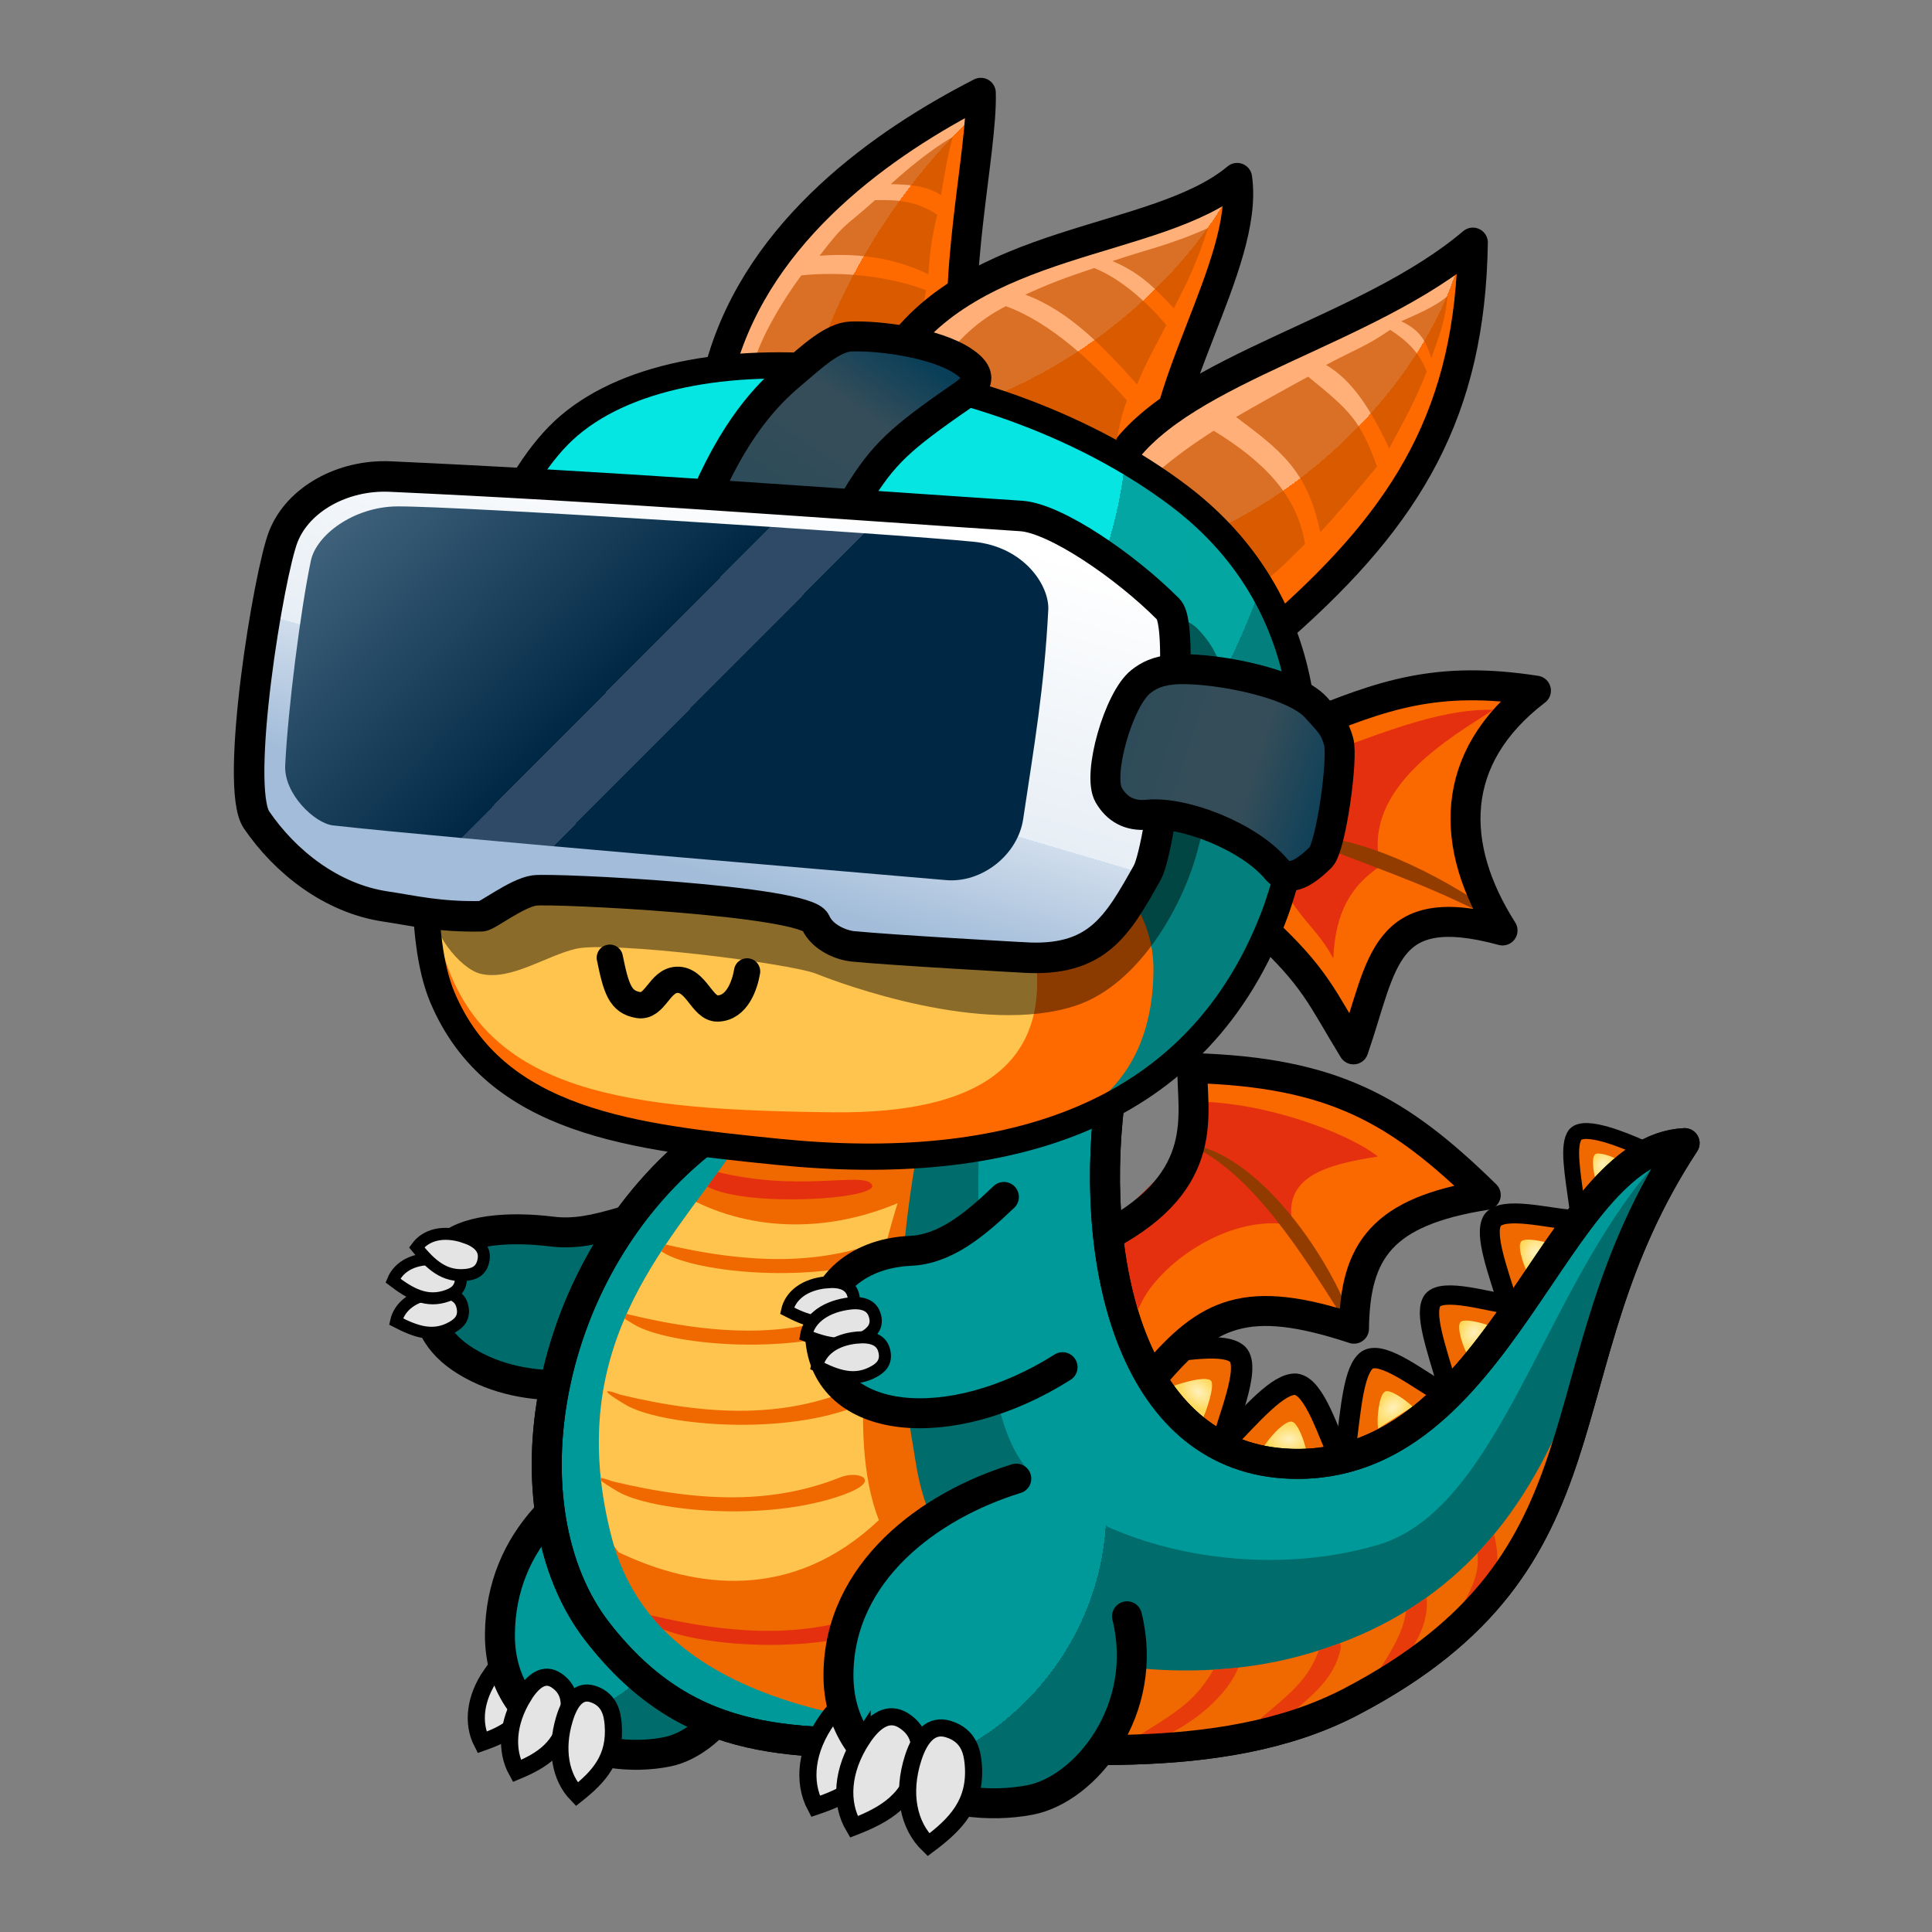 <?xml version="1.0" encoding="UTF-8" standalone="no"?>
<!-- Created with Inkscape (http://www.inkscape.org/) -->

<svg
   width="180"
   height="180"
   viewBox="0 0 47.625 47.625"
   version="1.1"
   id="svg1"
   xml:space="preserve"
   inkscape:version="1.3.2 (091e20ef0f, 2023-11-25, custom)"
   sodipodi:docname="wivrn.svg"
   inkscape:export-filename="wivrn2.svg"
   inkscape:export-xdpi="96"
   inkscape:export-ydpi="96"
   xmlns:inkscape="http://www.inkscape.org/namespaces/inkscape"
   xmlns:sodipodi="http://sodipodi.sourceforge.net/DTD/sodipodi-0.dtd"
   xmlns:xlink="http://www.w3.org/1999/xlink"
   xmlns="http://www.w3.org/2000/svg"
   xmlns:svg="http://www.w3.org/2000/svg"
   xmlns:rdf="http://www.w3.org/1999/02/22-rdf-syntax-ns#"
   xmlns:cc="http://creativecommons.org/ns#"
   xmlns:dc="http://purl.org/dc/elements/1.1/"><rect x="0" y="0" width="47.625" height="47.625" fill="#808080" stroke="none"/><title
     id="title1">WiVRn logo</title><sodipodi:namedview
     id="namedview1"
     pagecolor="#ffffff"
     bordercolor="#666666"
     borderopacity="1.0"
     inkscape:showpageshadow="2"
     inkscape:pageopacity="0.0"
     inkscape:pagecheckerboard="0"
     inkscape:deskcolor="#d1d1d1"
     inkscape:document-units="mm"
     inkscape:zoom="8"
     inkscape:cx="120.5"
     inkscape:cy="106.25"
     inkscape:window-width="3840"
     inkscape:window-height="2058"
     inkscape:window-x="0"
     inkscape:window-y="0"
     inkscape:window-maximized="1"
     inkscape:current-layer="layer2"
     showgrid="false" /><defs
     id="defs1"><linearGradient
       id="linearGradient68"
       inkscape:collect="always"><stop
         style="stop-color:#001e79;stop-opacity:1;"
         offset="0"
         id="stop68" /><stop
         style="stop-color:#000000;stop-opacity:1;"
         offset="1"
         id="stop69" /></linearGradient><linearGradient
       id="linearGradient78"
       inkscape:collect="always"><stop
         style="stop-color:#fff1bc;stop-opacity:1;"
         offset="0"
         id="stop78" /><stop
         style="stop-color:#ffd95c;stop-opacity:1;"
         offset="1"
         id="stop79" /></linearGradient><linearGradient
       id="linearGradient62"
       inkscape:collect="always"><stop
         style="stop-color:#009999;stop-opacity:1;"
         offset="0"
         id="stop62" /><stop
         style="stop-color:#009999;stop-opacity:1;"
         offset="0.581"
         id="stop64" /><stop
         style="stop-color:#006c6c;stop-opacity:1;"
         offset="0.581"
         id="stop65" /><stop
         style="stop-color:#006c6c;stop-opacity:1;"
         offset="1"
         id="stop63" /></linearGradient><linearGradient
       id="linearGradient11"
       inkscape:collect="always"><stop
         style="stop-color:#ff6a00;stop-opacity:1;"
         offset="0"
         id="stop11" /><stop
         style="stop-color:#ff6a00;stop-opacity:1;"
         offset="0.5"
         id="stop10" /><stop
         style="stop-color:#ffb078;stop-opacity:1;"
         offset="0.5"
         id="stop9" /><stop
         style="stop-color:#ffae76;stop-opacity:1;"
         offset="1"
         id="stop8" /></linearGradient><linearGradient
       id="linearGradient4"
       inkscape:collect="always"><stop
         style="stop-color:#ffae76;stop-opacity:1;"
         offset="0"
         id="stop4" /><stop
         style="stop-color:#ffb078;stop-opacity:1;"
         offset="0.5"
         id="stop7" /><stop
         style="stop-color:#ff6a00;stop-opacity:1;"
         offset="0.5"
         id="stop6" /><stop
         style="stop-color:#ff6a00;stop-opacity:1;"
         offset="1"
         id="stop5" /></linearGradient><linearGradient
       id="linearGradient36"
       inkscape:collect="always"><stop
         style="stop-color:#2d4b59;stop-opacity:1;"
         offset="0"
         id="stop36" /><stop
         style="stop-color:#354d59;stop-opacity:1;"
         offset="0.423"
         id="stop38" /><stop
         style="stop-color:#354d59;stop-opacity:1;"
         offset="0.609"
         id="stop39" /><stop
         style="stop-color:#093f59;stop-opacity:1;"
         offset="1"
         id="stop37" /></linearGradient><linearGradient
       id="linearGradient29"
       inkscape:collect="always"><stop
         style="stop-color:#4d6e87;stop-opacity:1;"
         offset="0"
         id="stop30" /><stop
         style="stop-color:#002845;stop-opacity:1;"
         offset="0.475"
         id="stop32" /><stop
         style="stop-color:#2e4a66;stop-opacity:1;"
         offset="0.475"
         id="stop33" /><stop
         style="stop-color:#2e4a66;stop-opacity:1;"
         offset="0.564"
         id="stop34" /><stop
         style="stop-color:#002845;stop-opacity:1;"
         offset="0.564"
         id="stop35" /><stop
         style="stop-color:#002845;stop-opacity:1;"
         offset="1"
         id="stop31" /></linearGradient><linearGradient
       id="linearGradient26"
       inkscape:collect="always"><stop
         style="stop-color:#ffffff;stop-opacity:1;"
         offset="0"
         id="stop26" /><stop
         style="stop-color:#e7eef5;stop-opacity:1;"
         offset="0.691"
         id="stop29" /><stop
         style="stop-color:#d0ddec;stop-opacity:1;"
         offset="0.691"
         id="stop28" /><stop
         style="stop-color:#a2bcd9;stop-opacity:1;"
         offset="1"
         id="stop27" /></linearGradient><linearGradient
       id="swatch12"><stop
         style="stop-color:#05e5e2;stop-opacity:1;"
         offset="0"
         id="stop12" /><stop
         style="stop-color:#06e5e1;stop-opacity:1;"
         offset="0.561"
         id="stop14" /><stop
         style="stop-color:#03a6a2;stop-opacity:1;"
         offset="0.561"
         id="stop15" /><stop
         style="stop-color:#04a6a2;stop-opacity:1;"
         offset="0.77"
         id="stop16" /><stop
         style="stop-color:#03807d;stop-opacity:1;"
         offset="0.77"
         id="stop17" /><stop
         style="stop-color:#03807d;stop-opacity:1;"
         offset="1"
         id="stop13" /></linearGradient><radialGradient
       inkscape:collect="always"
       xlink:href="#swatch12"
       id="radialGradient12"
       cx="70.867"
       cy="98.341"
       fx="70.867"
       fy="98.341"
       r="52.891"
       gradientTransform="matrix(0.952,1.237,-1.501,1.154,152.713,-105.487)"
       gradientUnits="userSpaceOnUse" /><linearGradient
       inkscape:collect="always"
       xlink:href="#linearGradient26"
       id="linearGradient27"
       x1="122.247"
       y1="103.857"
       x2="108.806"
       y2="149.384"
       gradientUnits="userSpaceOnUse" /><linearGradient
       inkscape:collect="always"
       xlink:href="#linearGradient29"
       id="linearGradient31"
       x1="42.68"
       y1="77.241"
       x2="108.996"
       y2="143.109"
       gradientUnits="userSpaceOnUse" /><linearGradient
       inkscape:collect="always"
       xlink:href="#linearGradient36"
       id="linearGradient37"
       x1="124.099"
       y1="122.214"
       x2="150.222"
       y2="130.557"
       gradientUnits="userSpaceOnUse" /><linearGradient
       inkscape:collect="always"
       xlink:href="#linearGradient36"
       id="linearGradient39"
       gradientUnits="userSpaceOnUse"
       x1="85.052"
       y1="96.314"
       x2="98.084"
       y2="77.24" /><radialGradient
       inkscape:collect="always"
       xlink:href="#linearGradient4"
       id="radialGradient5"
       cx="134.842"
       cy="75.859"
       fx="134.842"
       fy="75.859"
       r="22.112"
       gradientTransform="matrix(1.261,1.441,-2.428,2.125,148.945,-280.714)"
       gradientUnits="userSpaceOnUse" /><radialGradient
       inkscape:collect="always"
       xlink:href="#linearGradient4"
       id="radialGradient5-6"
       cx="134.842"
       cy="75.859"
       fx="134.842"
       fy="75.859"
       r="22.112"
       gradientTransform="matrix(1.261,1.441,-2.428,2.125,148.945,-280.714)"
       gradientUnits="userSpaceOnUse" /><radialGradient
       inkscape:collect="always"
       xlink:href="#linearGradient4"
       id="radialGradient7"
       gradientUnits="userSpaceOnUse"
       gradientTransform="matrix(1.158,1.534,-2.592,1.955,174.247,-278.572)"
       cx="120.208"
       cy="78.531"
       fx="120.208"
       fy="78.531"
       r="22.112" /><radialGradient
       inkscape:collect="always"
       xlink:href="#linearGradient4"
       id="radialGradient5-60"
       cx="134.842"
       cy="75.859"
       fx="134.842"
       fy="75.859"
       r="22.112"
       gradientTransform="matrix(1.261,1.441,-2.428,2.125,148.945,-280.714)"
       gradientUnits="userSpaceOnUse" /><radialGradient
       inkscape:collect="always"
       xlink:href="#linearGradient11"
       id="radialGradient8"
       gradientUnits="userSpaceOnUse"
       gradientTransform="matrix(1.698,1.192,-2.151,3.064,71.136,-323.338)"
       cx="128.359"
       cy="80.057"
       fx="128.359"
       fy="80.057"
       r="22.112" /><radialGradient
       inkscape:collect="always"
       xlink:href="#swatch12"
       id="radialGradient12-7"
       cx="70.867"
       cy="98.341"
       fx="70.867"
       fy="98.341"
       r="52.891"
       gradientTransform="matrix(0.952,1.237,-1.501,1.154,152.713,-105.487)"
       gradientUnits="userSpaceOnUse" /><clipPath
       clipPathUnits="userSpaceOnUse"
       id="clipPath61"><use
         x="0"
         y="0"
         xlink:href="#path52"
         id="use62"
         style="display:inline" /></clipPath><radialGradient
       inkscape:collect="always"
       xlink:href="#linearGradient62"
       id="radialGradient63"
       cx="98.43"
       cy="216.359"
       fx="98.43"
       fy="216.359"
       r="20.965"
       gradientTransform="matrix(1.845,1.47,-1.564,1.963,250.175,-353.774)"
       gradientUnits="userSpaceOnUse" /><radialGradient
       inkscape:collect="always"
       xlink:href="#linearGradient62"
       id="radialGradient72"
       gradientUnits="userSpaceOnUse"
       gradientTransform="matrix(1.628,1.288,-1.308,1.883,176.416,-321.91)"
       cx="98.43"
       cy="216.359"
       fx="98.43"
       fy="216.359"
       r="20.965" /><radialGradient
       inkscape:collect="always"
       xlink:href="#linearGradient78"
       id="radialGradient79"
       cx="144.186"
       cy="205.673"
       fx="144.186"
       fy="205.673"
       r="2.523"
       gradientTransform="matrix(1,0,0,0.695,0,62.686)"
       gradientUnits="userSpaceOnUse" /><radialGradient
       inkscape:collect="always"
       xlink:href="#linearGradient78"
       id="radialGradient79-3"
       cx="144.186"
       cy="205.673"
       fx="144.186"
       fy="205.673"
       r="2.523"
       gradientTransform="matrix(0.752,-0.577,0.383,0.547,-30.845,172.618)"
       gradientUnits="userSpaceOnUse" /><radialGradient
       inkscape:collect="always"
       xlink:href="#linearGradient78"
       id="radialGradient79-6"
       cx="144.186"
       cy="205.673"
       fx="144.186"
       fy="205.673"
       r="2.523"
       gradientTransform="matrix(0.461,-0.731,0.554,0.349,-14.644,226.77)"
       gradientUnits="userSpaceOnUse" /><radialGradient
       inkscape:collect="always"
       xlink:href="#linearGradient78"
       id="radialGradient79-9"
       cx="144.186"
       cy="205.673"
       fx="144.186"
       fy="205.673"
       r="2.523"
       gradientTransform="matrix(0.431,-0.813,0.564,0.334,-5.24,232.245)"
       gradientUnits="userSpaceOnUse" /><radialGradient
       inkscape:collect="always"
       xlink:href="#linearGradient78"
       id="radialGradient79-4"
       cx="144.186"
       cy="205.673"
       fx="144.186"
       fy="205.673"
       r="2.523"
       gradientTransform="matrix(0.44,-0.608,0.393,0.328,36.563,193.69)"
       gradientUnits="userSpaceOnUse" /><radialGradient
       inkscape:collect="always"
       xlink:href="#linearGradient78"
       id="radialGradient79-7"
       cx="144.186"
       cy="205.673"
       fx="144.186"
       fy="205.673"
       r="2.523"
       gradientTransform="matrix(0.779,0.627,-0.435,0.541,110.794,-1.575)"
       gradientUnits="userSpaceOnUse" /><clipPath
       clipPathUnits="userSpaceOnUse"
       id="clipPath1479"><use
         x="0"
         y="0"
         xlink:href="#path52"
         id="use1480"
         style="display:inline;opacity:1" /></clipPath><clipPath
       clipPathUnits="userSpaceOnUse"
       id="clipPath1481"><use
         x="0"
         y="0"
         xlink:href="#path52"
         id="use1482"
         style="display:inline;opacity:1" /></clipPath><filter
       style="color-interpolation-filters:sRGB"
       id="filter60"
       inkscape:label="nightly"
       x="-0.011"
       y="-0.009"
       width="1.021"
       height="1.015"><feColorMatrix
         id="feColorMatrix60"
         values="0.8 0 0 0 0 0 0.8 0 0 0 0 0 1 0 0 0 0 0 1 0 " /></filter><linearGradient
       inkscape:collect="always"
       xlink:href="#linearGradient68"
       id="linearGradient69"
       x1="23.812"
       y1="0"
       x2="23.812"
       y2="47.625"
       gradientUnits="userSpaceOnUse" /></defs><g
     id="night-sky"
     inkscape:label="Night Sky"
     style="display:none"><rect
       style="fill:url(#linearGradient69);stroke:#000000;stroke-width:0.263;stroke-linejoin:round;stroke-dasharray:none;stroke-opacity:1"
       id="rect68"
       width="47.362"
       height="47.362"
       x="0.132"
       y="0.132"
       rx="4"
       ry="4" /><path
       sodipodi:type="star"
       style="fill:#ffff25;stroke:#000000;stroke-width:0.39;stroke-linejoin:round;stroke-dasharray:none"
       id="path61"
       inkscape:flatsided="false"
       sodipodi:sides="5"
       sodipodi:cx="2.0582724"
       sodipodi:cy="2.8668792"
       sodipodi:r1="3.4354589"
       sodipodi:r2="1.7177294"
       sodipodi:arg1="0.53921349"
       sodipodi:arg2="1.167532"
       inkscape:rounded="0"
       inkscape:randomized="0"
       d="M 5.006,4.631 2.732,4.447 1.292,6.216 0.764,3.996 -1.364,3.173 0.584,1.985 0.71,-0.293 2.442,1.192 4.647,0.608 3.769,2.714 Z"
       inkscape:transform-center-x="0.23690925"
       inkscape:transform-center-y="0.094470101"
       transform="translate(2.414,1.568)" /><path
       sodipodi:type="star"
       style="fill:#ffff25;stroke:#000000;stroke-width:0.39;stroke-linejoin:round;stroke-dasharray:none"
       id="path63"
       inkscape:flatsided="false"
       sodipodi:sides="5"
       sodipodi:cx="30.279676"
       sodipodi:cy="1.1328766"
       sodipodi:r1="1.742862"
       sodipodi:r2="0.87143093"
       sodipodi:arg1="2.2022739"
       sodipodi:arg2="2.8305925"
       inkscape:rounded="0"
       inkscape:randomized="0"
       d="M 29.251,2.54 29.45,1.4 28.624,0.589 29.77,0.426 30.285,-0.61 30.794,0.429 31.939,0.6 31.108,1.405 31.3,2.546 30.277,2.004 Z"
       inkscape:transform-center-x="-0.0017010138"
       inkscape:transform-center-y="-0.16480957"
       transform="translate(5.002,1.529)" /><path
       sodipodi:type="star"
       style="fill:#ffff25;stroke:#000000;stroke-width:0.39;stroke-linejoin:round;stroke-dasharray:none"
       id="path64"
       inkscape:flatsided="false"
       sodipodi:sides="5"
       sodipodi:cx="9.2666178"
       sodipodi:cy="8.301302"
       sodipodi:r1="2.1534588"
       sodipodi:r2="1.0767293"
       sodipodi:arg1="1.6961484"
       sodipodi:arg2="2.324467"
       inkscape:rounded="0"
       inkscape:randomized="0"
       d="M 8.997,10.438 8.53,9.086 7.151,8.705 8.292,7.843 8.229,6.415 9.401,7.233 10.74,6.731 10.324,8.099 11.215,9.218 9.786,9.245 Z"
       inkscape:transform-center-x="0.083198064"
       inkscape:transform-center-y="0.12489747"
       transform="translate(4.12,-2.386)"
       inkscape:label="path64" /><path
       id="path60"
       style="fill:#ffff25;stroke:#000000;stroke-width:0.512;stroke-linejoin:round;stroke-dasharray:none"
       d="m 42.096,1.132 a 7.352,7.352 0 0 1 1.655,4.646 7.352,7.352 0 0 1 -6.117,7.237 6.397,6.397 0 0 0 2.925,0.723 6.397,6.397 0 0 0 6.398,-6.397 6.397,6.397 0 0 0 -4.86,-6.209 z"
       inkscape:label="Moon" /></g><g
     inkscape:groupmode="layer"
     id="wivrn"
     inkscape:label="WiVRn"
     inkscape:export-filename="../../../projects/WiVRn/resources/wivrn2.svg"
     inkscape:export-xdpi="96"
     inkscape:export-ydpi="96"
     transform="matrix(0.211,0,0,0.211,5.488,1.765)"><g
       inkscape:groupmode="layer"
       id="layer12"
       inkscape:label="Spikes"
       transform="translate(-19.631,-45.842)"
       inkscape:export-filename="wivrn2.svg"
       inkscape:export-xdpi="96"
       inkscape:export-ydpi="96"><path
         style="display:inline;fill:#f06800;fill-opacity:1;stroke:#000000;stroke-width:2.5;stroke-linecap:butt;stroke-linejoin:round;stroke-dasharray:none;stroke-opacity:1"
         d="m 136.344,206.343 c 3.655,-3.814 6.609,-7.247 8.661,-7.151 2.276,0.258 3.893,6.118 5.165,8.502"
         id="path77"
         sodipodi:nodetypes="ccc"
         inkscape:export-filename="../../../projects/WiVRn/resources/wivrn2.svg"
         inkscape:export-xdpi="96"
         inkscape:export-ydpi="96" /><path
         style="fill:url(#radialGradient79);fill-opacity:1;stroke:none;stroke-width:0.265;stroke-linecap:butt;stroke-linejoin:miter;stroke-dasharray:none;stroke-opacity:1"
         d="m 141.213,206.618 c 0.477,-0.953 2.41,-3.161 3.31,-3.058 0.722,0.083 1.538,2.429 1.736,3.502"
         id="path78"
         sodipodi:nodetypes="csc" /><path
         style="display:inline;fill:#f06800;fill-opacity:1;stroke:#000000;stroke-width:2.384;stroke-linecap:butt;stroke-linejoin:round;stroke-dasharray:none;stroke-opacity:1"
         d="m 150.807,206.971 c 0.645,-5.111 0.972,-9.518 2.567,-10.626 1.853,-1.11 6.298,2.567 8.567,3.709"
         id="path77-8"
         sodipodi:nodetypes="ccc" /><path
         style="fill:url(#radialGradient79-3);fill-opacity:1;stroke:none;stroke-width:0.253;stroke-linecap:butt;stroke-linejoin:miter;stroke-dasharray:none;stroke-opacity:1"
         d="m 154.618,204.377 c -0.167,-1.025 0.069,-3.878 0.802,-4.317 0.588,-0.352 2.495,1.024 3.235,1.754"
         id="path78-5"
         sodipodi:nodetypes="csc" /><path
         style="display:inline;fill:#f06800;fill-opacity:1;stroke:#000000;stroke-width:2.256;stroke-linecap:butt;stroke-linejoin:round;stroke-dasharray:none;stroke-opacity:1"
         d="m 162.688,199.318 c -1.355,-4.588 -2.73,-8.473 -1.708,-9.924 1.255,-1.534 6.67,0.229 9.156,0.498"
         id="path77-6"
         sodipodi:nodetypes="ccc" /><path
         style="fill:url(#radialGradient79-6);fill-opacity:1;stroke:none;stroke-width:0.239;stroke-linecap:butt;stroke-linejoin:miter;stroke-dasharray:none;stroke-opacity:1"
         d="m 165.152,195.897 c -0.54,-0.828 -1.409,-3.35 -0.912,-3.956 0.399,-0.487 2.645,0.097 3.591,0.491"
         id="path78-1"
         sodipodi:nodetypes="csc" /><path
         style="display:inline;fill:#f06800;fill-opacity:1;stroke:#000000;stroke-width:2.328;stroke-linecap:butt;stroke-linejoin:round;stroke-dasharray:none;stroke-opacity:1"
         d="m 170.044,190.544 c -1.52,-4.808 -3.034,-8.863 -2.072,-10.485 1.19,-1.726 6.641,-0.22 9.122,-0.106"
         id="path77-1"
         sodipodi:nodetypes="ccc" /><path
         style="fill:url(#radialGradient79-9);fill-opacity:1;stroke:none;stroke-width:0.247;stroke-linecap:butt;stroke-linejoin:miter;stroke-dasharray:none;stroke-opacity:1"
         d="m 172.365,186.717 c -0.568,-0.847 -1.527,-3.481 -1.056,-4.164 0.378,-0.548 2.633,-0.081 3.589,0.274"
         id="path78-0"
         sodipodi:nodetypes="csc" /><path
         style="display:inline;fill:#f06800;fill-opacity:1;stroke:#000000;stroke-width:1.857;stroke-linecap:butt;stroke-linejoin:round;stroke-dasharray:none;stroke-opacity:1"
         d="m 177.907,178.655 c -0.552,-4.021 -1.197,-7.437 -0.239,-8.638 1.148,-1.261 5.853,0.721 7.882,1.63"
         id="path77-7"
         sodipodi:nodetypes="ccc" /><path
         style="fill:url(#radialGradient79-4);fill-opacity:1;stroke:none;stroke-width:0.197;stroke-linecap:butt;stroke-linejoin:miter;stroke-dasharray:none;stroke-opacity:1"
         d="m 180.206,175.826 c -0.33,-0.74 -0.73,-2.957 -0.276,-3.455 0.365,-0.4 2.052,0.212 2.747,0.598"
         id="path78-6"
         sodipodi:nodetypes="csc" /><path
         style="display:inline;fill:#f06800;fill-opacity:1;stroke:#000000;stroke-width:2.5;stroke-linecap:butt;stroke-linejoin:round;stroke-dasharray:none;stroke-opacity:1"
         d="m 126.972,195.82 c 5.238,-0.68 9.692,-1.504 11.23,-0.143 1.611,1.628 -1.318,8.081 -1.822,10.735"
         id="path77-2"
         sodipodi:nodetypes="ccc" /><path
         style="fill:url(#radialGradient79-7);fill-opacity:1;stroke:none;stroke-width:0.265;stroke-linecap:butt;stroke-linejoin:miter;stroke-dasharray:none;stroke-opacity:1"
         d="m 130.077,199.644 c 0.969,-0.444 4.376,-1.508 5.012,-0.864 0.511,0.517 -0.563,3.731 -1.081,4.691"
         id="path78-17"
         sodipodi:nodetypes="csc" /></g><g
       inkscape:groupmode="layer"
       id="layer11"
       inkscape:label="Wing"
       style="display:inline"
       transform="translate(-19.631,-45.842)"><path
         style="font-variation-settings:normal;display:inline;opacity:1;vector-effect:none;fill-opacity:0.979;-inkscape-stroke:none;stop-color:#000000;stop-opacity:1"
         d="m 123.04,181.807 c 12.248,-6.517 9.776,-14.383 9.888,-19.552 16.481,0.49 24.062,4.845 34.271,14.832 -12.135,1.91 -15.282,6.517 -15.394,15.619 -12.585,-4.158 -17.08,-1.91 -23.372,5.506"
         id="path76"
         sodipodi:nodetypes="ccccc"
         inkscape:label="Aile (base)" /><use
         x="0"
         y="0"
         xlink:href="#path76"
         id="use76"
         inkscape:label="Aile (fond)"
         style="fill:#ff6a00;fill-opacity:0.979;stroke:none" /><path
         style="font-variation-settings:normal;display:inline;vector-effect:none;fill:#e4300f;fill-opacity:1;stroke:none;stroke-width:0.265px;stroke-linecap:butt;stroke-linejoin:miter;stroke-miterlimit:4;stroke-dasharray:none;stroke-dashoffset:0;stroke-opacity:1;-inkscape-stroke:none;stop-color:#000000"
         d="m 154.603,172.591 c -6.18,0.955 -11.221,2.402 -9.944,8.034 -7.565,-1.564 -16.293,4.964 -18.035,9.832 -1.477,-3.863 -0.979,-6.407 -4.045,-8.708 4.181,-5.632 11.446,-9.464 10.956,-15.563 7.794,0.062 17.461,3.571 21.068,6.405 z"
         id="path50-3"
         sodipodi:nodetypes="cccccc"
         inkscape:label="Aile déco 2" /><path
         style="display:inline;fill:#913c00;fill-opacity:0.979;stroke:none;stroke-width:0.265px;stroke-linecap:butt;stroke-linejoin:miter;stroke-opacity:1"
         d="m 150.553,191.489 c -4.81,-7.537 -10.758,-17.244 -18.241,-20.397 8.131,0.984 16.303,12.772 19.031,20.152 -0.664,0.758 -0.643,-0.274 -0.79,0.246 z"
         id="path48-7"
         sodipodi:nodetypes="cccc"
         inkscape:label="Aile déco 1" /><use
         x="0"
         y="0"
         xlink:href="#path76"
         id="use77"
         inkscape:label="Aile (contour)"
         style="font-variation-settings:normal;opacity:1;fill:none;fill-opacity:0.979;stroke:#000000;stroke-width:3.5;stroke-linecap:butt;stroke-linejoin:round;stroke-miterlimit:4;stroke-dasharray:none;stroke-dashoffset:0;stroke-opacity:1;stop-color:#000000;stop-opacity:1" /></g><g
       inkscape:groupmode="layer"
       id="layer6"
       inkscape:label="Body"
       inkscape:highlight-color="#009999"
       style="display:inline;opacity:1"
       transform="translate(-19.631,-45.842)"><g
         inkscape:groupmode="layer"
         id="layer10"
         inkscape:label="Bras droit"
         style="display:inline;opacity:1"><path
           style="font-variation-settings:normal;display:inline;opacity:1;vector-effect:none;fill:#006b6b;fill-opacity:1;stroke:#000000;stroke-width:3.5;stroke-linecap:round;stroke-linejoin:round;stroke-miterlimit:4;stroke-dasharray:none;stroke-dashoffset:0;stroke-opacity:1;-inkscape-stroke:none;stop-color:#000000;stop-opacity:1"
           d="m 76.071,177.874 c -8.315,1.236 -12.607,4.146 -17.978,3.483 -5.057,-0.624 -10.364,-0.227 -12.473,2.135 -1.602,1.794 -4.719,8.652 2.472,13.034 7.191,4.382 16.518,2.809 22.698,0.674"
           id="path75"
           sodipodi:nodetypes="csssc" /><path
           style="display:inline;opacity:1;fill:#e4e4e4;fill-opacity:1;stroke:#000000;stroke-width:1.401;stroke-linecap:butt;stroke-linejoin:miter;stroke-dasharray:none;stroke-opacity:1"
           d="m 44.528,188.545 c -2.569,0.235 -4.242,1.526 -4.638,3.319 2.241,1.167 4.34,1.943 6.586,0.647 0.626,-0.361 1.559,-1.014 1.129,-2.531 -0.337,-1.189 -1.495,-1.579 -3.077,-1.434 z"
           id="path66-4-8-2"
           sodipodi:nodetypes="scsss" /><path
           style="display:inline;fill:#e4e4e4;fill-opacity:1;stroke:#000000;stroke-width:1.401;stroke-linecap:butt;stroke-linejoin:miter;stroke-dasharray:none;stroke-opacity:1"
           d="m 44.662,184.601 c -2.571,-0.206 -4.44,0.781 -5.136,2.48 2.009,1.531 3.946,2.654 6.38,1.759 0.678,-0.249 1.709,-0.734 1.544,-2.302 -0.13,-1.229 -1.204,-1.811 -2.788,-1.938 z"
           id="path66-4-8-2-0"
           sodipodi:nodetypes="scsss" /><path
           style="display:inline;fill:#e4e4e4;fill-opacity:1;stroke:#000000;stroke-width:1.401;stroke-linecap:butt;stroke-linejoin:miter;stroke-dasharray:none;stroke-opacity:1"
           d="m 47.88,182.002 c -2.45,-0.806 -4.499,-0.287 -5.576,1.2 1.592,1.962 3.209,3.509 5.785,3.214 0.718,-0.082 1.834,-0.31 2.043,-1.873 0.164,-1.225 -0.744,-2.044 -2.252,-2.54 z"
           id="path66-4-8-2-9"
           sodipodi:nodetypes="scsss" /></g><g
         inkscape:groupmode="layer"
         id="g72"
         inkscape:label="Patte droite"
         style="display:inline"><path
           style="display:inline;fill:#e4e4e4;fill-opacity:1;stroke:#000000;stroke-width:2;stroke-linecap:butt;stroke-linejoin:miter;stroke-dasharray:none;stroke-opacity:1"
           d="m 51.007,233.114 c -1.91,2.739 -2.22,5.694 -1.073,7.922 2.791,-0.978 5.146,-2.22 5.921,-5.737 0.216,-0.979 0.444,-2.559 -1.153,-3.701 -1.252,-0.895 -2.519,-0.171 -3.695,1.516 z"
           id="path68"
           sodipodi:nodetypes="scsss" /><path
           style="display:inline;fill:url(#radialGradient72);stroke:none;stroke-width:0.271;stroke-linecap:round;stroke-linejoin:miter;stroke-dasharray:none;stroke-opacity:1"
           d="m 80.891,213.541 c 1.598,9.802 0.279,22.144 -4.966,25.809 -9.71,6.783 -24.095,0.315 -24.095,-12.065 1e-6,-11.121 13.693,-22.941 22.865,-20.93 2.393,0.525 5.564,3.311 6.196,7.187 z"
           id="path69"
           inkscape:transform-center-x="9.9328867"
           inkscape:transform-center-y="15.210476"
           sodipodi:nodetypes="sssss"
           inkscape:label="Fond" /><path
           style="display:inline;fill:none;stroke:#000000;stroke-width:3.5;stroke-linecap:round;stroke-linejoin:miter;stroke-dasharray:none;stroke-opacity:1"
           d="m 81.531,222.091 c 2.36,10.177 -4.219,18.88 -9.933,20.038 -8.401,1.703 -19.669,-2.623 -19.571,-13.744 0.098,-11.121 8.261,-18.15 17.21,-21.088"
           id="path70"
           inkscape:transform-center-x="9.9328866"
           inkscape:transform-center-y="15.210474"
           sodipodi:nodetypes="cssc"
           inkscape:label="Contour" /><path
           style="display:inline;fill:#e4e4e4;fill-opacity:1;stroke:#000000;stroke-width:2;stroke-linecap:butt;stroke-linejoin:miter;stroke-dasharray:none;stroke-opacity:1"
           d="m 54.771,235.642 c -1.899,3.099 -2.09,6.353 -0.769,8.735 2.917,-1.216 5.358,-2.698 6.016,-6.591 0.183,-1.084 0.352,-2.826 -1.397,-3.995 -1.37,-0.916 -2.682,-0.057 -3.851,1.851 z"
           id="path71"
           sodipodi:nodetypes="scsss" /><path
           style="display:inline;fill:#e4e4e4;fill-opacity:1;stroke:#000000;stroke-width:2;stroke-linecap:butt;stroke-linejoin:miter;stroke-dasharray:none;stroke-opacity:1"
           d="m 59.56,238.309 c -1.083,3.588 -0.449,6.836 1.45,8.793 2.558,-2.033 4.582,-4.19 4.245,-8.2 -0.094,-1.117 -0.368,-2.875 -2.38,-3.519 -1.577,-0.505 -2.648,0.716 -3.315,2.925 z"
           id="path72"
           sodipodi:nodetypes="scsss" /></g><path
         style="display:inline;fill-opacity:1"
         d="m 76.117,170.509 c -19.18,14.802 -23.798,43.324 -12.674,57.626 11.124,14.302 23.707,12.759 37.849,13.077 14.143,0.318 34.816,3.094 50.147,-4.915 31.941,-16.685 21.581,-38.734 38.994,-65.273 -15.336,0.751 -21.355,38.258 -45.986,37.464 -18.085,-0.583 -23.607,-22.371 -21.201,-42.268"
         id="path51"
         sodipodi:nodetypes="cssscsc"
         inkscape:label="Corps (base)" /><use
         x="0"
         y="0"
         xlink:href="#path51"
         id="use59"
         style="font-variation-settings:normal;display:inline;opacity:1;vector-effect:none;fill:#009999;fill-opacity:1;stroke:#000000;stroke-width:3.5;stroke-linecap:butt;stroke-linejoin:round;stroke-miterlimit:4;stroke-dasharray:none;stroke-dashoffset:0;stroke-opacity:1;-inkscape-stroke:none;stop-color:#000000;stop-opacity:1"
         inkscape:label="Corps (fond)" /><path
         style="display:inline;opacity:1;fill:#006c6c;fill-opacity:1;stroke:none;stroke-width:0.265px;stroke-linecap:butt;stroke-linejoin:miter;stroke-opacity:1"
         d="m 186.863,173.604 c -13.034,14.832 -18.086,40.2 -32.27,44.359 -17.065,5.004 -36.998,-1.335 -42.279,-10.773 -5.281,-9.439 -4.331,-35.608 -4.331,-35.608 l -9.888,1.348 c 0,0 -4.719,31.125 -1.461,39.665 3.259,8.54 18.254,30.77 47.245,23.017 28.99,-7.753 30.512,-24.253 32.422,-30.995 1.91,-6.742 10.562,-31.013 10.562,-31.013 z"
         id="path59"
         sodipodi:nodetypes="cssccsssc"
         inkscape:label="Corps (ombre)" /><path
         style="fill:#f06800;fill-opacity:1;stroke:none;stroke-width:0.265px;stroke-linecap:butt;stroke-linejoin:miter;stroke-opacity:1"
         d="m 100.792,171.807 c -3.259,18.765 -1.798,26.855 -0.112,36.968 1.675,10.05 8.871,17.811 12.975,20.227 4.693,2.764 18.451,5.407 31.305,2.079 14.282,-3.698 24.108,-12.187 30.533,-26.279 -2.809,16.967 -7.433,21.464 -15.596,27.007 -15.057,10.225 -28.976,9.438 -45.926,8.498 -16.212,-0.9 -43.424,-2.576 -48.817,-22.97 -5.888,-22.263 6.174,-33.925 13.799,-44.98"
         id="path52"
         inkscape:label="Ventre"
         sodipodi:nodetypes="cssscsssc" /><path
         style="font-variation-settings:normal;opacity:1;vector-effect:none;fill:#ffc44d;fill-opacity:1;stroke:none;stroke-width:0.265;stroke-linecap:butt;stroke-linejoin:miter;stroke-miterlimit:4;stroke-dasharray:none;stroke-dashoffset:0;stroke-opacity:1;-inkscape-stroke:none;stop-color:#000000;stop-opacity:1"
         d="m 98.488,178.043 c -3.076,9.692 -6.09,27.122 -2.191,37.024 -10.06,9.506 -21.361,8.069 -30.395,3.764 -7.304,-8.844 -0.443,-39.007 7.138,-41.977 6.704,4.067 15.992,5.156 25.448,1.189 z"
         id="path1479"
         sodipodi:nodetypes="ccccc"
         inkscape:label="Ventre (partie claire)"
         clip-path="url(#clipPath1479)" /><g
         inkscape:groupmode="layer"
         id="layer13"
         inkscape:label="Déco du ventre"
         clip-path="url(#clipPath1481)"
         style="display:inline"><path
           style="font-variation-settings:normal;display:inline;opacity:1;vector-effect:none;fill:#e4300f;fill-opacity:1;stroke:none;stroke-width:0.265px;stroke-linecap:butt;stroke-linejoin:miter;stroke-miterlimit:4;stroke-dasharray:none;stroke-dashoffset:0;stroke-opacity:1;-inkscape-stroke:none;stop-color:#000000;stop-opacity:1"
           d="m 76.277,174.095 c 10.45,2.921 18.316,0.112 19.214,1.798 0.899,1.685 -14.607,2.697 -19.214,0.225 -4.607,-2.472 0,-2.023 0,-2.023 z"
           id="path1480" /><path
           style="font-variation-settings:normal;display:inline;opacity:1;vector-effect:none;fill:#e4300f;fill-opacity:1;stroke:none;stroke-width:0.265px;stroke-linecap:butt;stroke-linejoin:miter;stroke-miterlimit:4;stroke-dasharray:none;stroke-dashoffset:0;stroke-opacity:1;-inkscape-stroke:none;stop-color:#000000"
           d="m 69.417,226.134 c 10.888,2.611 19.134,2.528 26.666,-0.472 2.086,-0.831 5.036,0.34 0.362,2.039 -8.998,3.27 -22.537,1.908 -26.406,-0.385 -4.498,-2.666 -0.622,-1.182 -0.622,-1.182 z"
           id="path1480-8"
           sodipodi:nodetypes="csssc" /><path
           style="font-variation-settings:normal;display:inline;opacity:1;vector-effect:none;fill:#f06800;fill-opacity:1;stroke:none;stroke-width:0.265px;stroke-linecap:butt;stroke-linejoin:miter;stroke-miterlimit:4;stroke-dasharray:none;stroke-dashoffset:0;stroke-opacity:1;-inkscape-stroke:none;stop-color:#000000;stop-opacity:1"
           d="m 65.15,210.534 c 10.888,2.611 19.134,2.528 26.666,-0.472 2.086,-0.831 5.036,0.34 0.362,2.039 -8.998,3.27 -22.537,1.908 -26.406,-0.385 -4.498,-2.666 -0.622,-1.182 -0.622,-1.182 z"
           id="path1480-8-4"
           sodipodi:nodetypes="csssc" /><path
           style="font-variation-settings:normal;display:inline;opacity:1;vector-effect:none;fill:#f06800;fill-opacity:1;stroke:none;stroke-width:0.265px;stroke-linecap:butt;stroke-linejoin:miter;stroke-miterlimit:4;stroke-dasharray:none;stroke-dashoffset:0;stroke-opacity:1;-inkscape-stroke:none;stop-color:#000000"
           d="m 66.106,200.421 c 10.888,2.611 19.134,2.528 26.666,-0.472 2.086,-0.831 5.036,0.34 0.362,2.039 -8.998,3.27 -22.537,1.908 -26.406,-0.385 -4.498,-2.666 -0.622,-1.182 -0.622,-1.182 z"
           id="path1480-8-4-8"
           sodipodi:nodetypes="csssc" /><path
           style="font-variation-settings:normal;display:inline;opacity:1;vector-effect:none;fill:#f06800;fill-opacity:1;stroke:none;stroke-width:0.265px;stroke-linecap:butt;stroke-linejoin:miter;stroke-miterlimit:4;stroke-dasharray:none;stroke-dashoffset:0;stroke-opacity:1;-inkscape-stroke:none;stop-color:#000000"
           d="m 67.115,191.057 c 10.888,2.611 19.134,2.528 26.666,-0.472 2.086,-0.831 5.036,0.34 0.362,2.039 -8.998,3.27 -22.537,1.908 -26.406,-0.385 -4.498,-2.666 -0.622,-1.182 -0.622,-1.182 z"
           id="path1480-8-4-0"
           sodipodi:nodetypes="csssc" /><path
           style="font-variation-settings:normal;display:inline;opacity:1;vector-effect:none;fill:#f06800;fill-opacity:1;stroke:none;stroke-width:0.265px;stroke-linecap:butt;stroke-linejoin:miter;stroke-miterlimit:4;stroke-dasharray:none;stroke-dashoffset:0;stroke-opacity:1;-inkscape-stroke:none;stop-color:#000000"
           d="m 70.608,182.695 c 10.888,2.611 19.134,2.528 26.666,-0.472 2.086,-0.831 5.036,0.34 0.362,2.039 -8.998,3.27 -22.537,1.908 -26.406,-0.385 -4.498,-2.666 -0.622,-1.182 -0.622,-1.182 z"
           id="path1480-8-4-08"
           sodipodi:nodetypes="csssc" /><path
           style="font-variation-settings:normal;display:inline;opacity:0.8;vector-effect:none;fill:#e4300f;fill-opacity:1;stroke:none;stroke-width:0.265px;stroke-linecap:butt;stroke-linejoin:miter;stroke-miterlimit:4;stroke-dasharray:none;stroke-dashoffset:0;stroke-opacity:1;-inkscape-stroke:none;stop-color:#000000"
           d="m 126.858,240.117 c 5.58,-3.453 6.989,-4.471 9.643,-9.571 0.194,-0.374 2.684,-0.958 1.956,1.295 -1.236,3.826 -6.238,7.84 -10.99,9.325 -1.684,0.526 -0.609,-1.049 -0.609,-1.049 z"
           id="path1480-8-3"
           sodipodi:nodetypes="cssscc" /><path
           style="font-variation-settings:normal;display:inline;opacity:0.8;vector-effect:none;fill:#e4300f;fill-opacity:1;stroke:none;stroke-width:0.198px;stroke-linecap:butt;stroke-linejoin:miter;stroke-miterlimit:4;stroke-dasharray:none;stroke-dashoffset:0;stroke-opacity:1;-inkscape-stroke:none;stop-color:#000000"
           d="m 154.74,232.6 c 2.509,-3.881 3.625,-6.14 3.072,-9.707 -0.049,-0.314 1.901,-1.919 2.273,-0.188 0.821,3.813 -0.57,6.116 -3.077,9.728 -0.709,1.021 -2.308,0.032 -2.308,0.032 z"
           id="path1480-8-3-0"
           sodipodi:nodetypes="cssscc" /><path
           style="font-variation-settings:normal;display:inline;opacity:0.8;vector-effect:none;fill:#e4300f;fill-opacity:1;stroke:none;stroke-width:0.217px;stroke-linecap:butt;stroke-linejoin:miter;stroke-miterlimit:4;stroke-dasharray:none;stroke-dashoffset:0;stroke-opacity:1;-inkscape-stroke:none;stop-color:#000000"
           d="m 140.94,238.204 c 3.942,-3.34 5.734,-4.691 7.08,-8.813 0.108,-0.33 2.614,-1.033 2.186,0.858 -0.861,3.804 -3.89,5.738 -7.517,8.921 -1.047,0.918 -1.621,-0.274 -1.621,-0.274 z"
           id="path1480-8-3-0-46"
           sodipodi:nodetypes="cssscc" /><path
           style="font-variation-settings:normal;display:inline;opacity:0.8;vector-effect:none;fill:#e4300f;fill-opacity:1;stroke:none;stroke-width:0.198px;stroke-linecap:butt;stroke-linejoin:miter;stroke-miterlimit:4;stroke-dasharray:none;stroke-dashoffset:0;stroke-opacity:1;-inkscape-stroke:none;stop-color:#000000"
           d="m 163.941,225.847 c 2.474,-3.904 2.947,-6.129 1.588,-9.503 -0.119,-0.295 1.867,-2.083 2.41,-0.397 1.17,3.635 0.732,7.481 -1.686,9.7 -0.57,0.523 -2.312,0.2 -2.312,0.2 z"
           id="path1480-8-3-0-4"
           sodipodi:nodetypes="cssacc" /></g><use
         x="0"
         y="0"
         xlink:href="#path51"
         id="use58"
         style="font-variation-settings:normal;display:inline;opacity:1;vector-effect:none;fill:none;fill-opacity:1;stroke:#000000;stroke-width:3.5;stroke-linecap:butt;stroke-linejoin:round;stroke-miterlimit:4;stroke-dasharray:none;stroke-dashoffset:0;stroke-opacity:1;-inkscape-stroke:none;stop-color:#000000;stop-opacity:1"
         inkscape:label="Corps (contour)" /><g
         inkscape:groupmode="layer"
         id="layer7"
         inkscape:label="Patte gauche"
         style="display:inline"><path
           style="display:inline;fill:#e4e4e4;fill-opacity:1;stroke:#000000;stroke-width:2;stroke-linecap:butt;stroke-linejoin:miter;stroke-dasharray:none;stroke-opacity:1"
           d="m 90.327,238.307 c -2.545,3.528 -2.958,7.333 -1.43,10.203 3.72,-1.26 6.859,-2.86 7.891,-7.389 0.288,-1.262 0.592,-3.296 -1.537,-4.766 -1.668,-1.153 -3.357,-0.22 -4.924,1.952 z"
           id="path66"
           sodipodi:nodetypes="scsss" /><path
           style="display:inline;fill:url(#radialGradient63);stroke:none;stroke-width:0.3;stroke-linecap:round;stroke-linejoin:miter;stroke-dasharray:none;stroke-opacity:1"
           d="m 125.351,219.371 c 1.589,10.537 -0.475,21.492 -6.469,25.417 -11.094,7.265 -27.529,0.337 -27.529,-12.922 10e-7,-11.911 28.022,-29.576 28.906,-21.225 0.555,5.241 4.56,5.202 5.093,8.73 z"
           id="path65"
           inkscape:transform-center-x="11.348922"
           inkscape:transform-center-y="16.290876"
           sodipodi:nodetypes="sssss"
           inkscape:label="Fond" /><path
           style="display:inline;fill:none;stroke:#000000;stroke-width:3.5;stroke-linecap:round;stroke-linejoin:miter;stroke-dasharray:none;stroke-opacity:1"
           d="m 125.287,226.304 c 2.697,10.899 -4.821,20.221 -11.349,21.462 -9.599,1.824 -22.473,-2.809 -22.361,-14.72 0.112,-11.911 10.551,-19.678 20.776,-22.824"
           id="path62"
           inkscape:transform-center-x="11.348922"
           inkscape:transform-center-y="16.290876"
           sodipodi:nodetypes="cssc"
           inkscape:label="Contour" /><path
           style="display:inline;fill:#e4e4e4;fill-opacity:1;stroke:#000000;stroke-width:2;stroke-linecap:butt;stroke-linejoin:miter;stroke-dasharray:none;stroke-opacity:1"
           d="m 94.343,240.648 c -2.382,3.64 -2.621,7.46 -0.964,10.258 3.659,-1.428 6.721,-3.169 7.547,-7.74 0.23,-1.273 0.441,-3.319 -1.752,-4.691 -1.719,-1.076 -3.364,-0.067 -4.831,2.174 z"
           id="path66-8"
           sodipodi:nodetypes="scsss" /><path
           style="display:inline;fill:#e4e4e4;fill-opacity:1;stroke:#000000;stroke-width:2;stroke-linecap:butt;stroke-linejoin:miter;stroke-dasharray:none;stroke-opacity:1"
           d="m 100.306,242.85 c -1.334,4.14 -0.553,7.888 1.785,10.147 3.15,-2.346 5.643,-4.835 5.229,-9.462 -0.115,-1.289 -0.453,-3.317 -2.931,-4.06 -1.942,-0.582 -3.262,0.826 -4.083,3.375 z"
           id="path66-4"
           sodipodi:nodetypes="scsss" /></g><g
         inkscape:groupmode="layer"
         id="layer9"
         inkscape:label="Bras gauche"><path
           style="font-variation-settings:normal;display:inline;opacity:1;vector-effect:none;fill:#009999;fill-opacity:1;stroke:#000000;stroke-width:3.5;stroke-linecap:round;stroke-linejoin:round;stroke-miterlimit:4;stroke-dasharray:none;stroke-dashoffset:0;stroke-opacity:1;-inkscape-stroke:none;stop-color:#000000;stop-opacity:1"
           d="m 110.905,177.312 c -3.458,3.293 -6.859,6.118 -10.945,6.3 -6.422,0.286 -10.892,4.404 -10.517,10.106 0.683,10.367 15.169,11.798 28.316,3.483"
           id="path74"
           sodipodi:nodetypes="cssc" /><path
           style="display:inline;opacity:1;fill:#e4e4e4;fill-opacity:1;stroke:#000000;stroke-width:1.401;stroke-linecap:butt;stroke-linejoin:miter;stroke-dasharray:none;stroke-opacity:1"
           d="m 90.207,187.283 c -2.569,0.235 -4.242,1.526 -4.638,3.319 2.241,1.167 4.34,1.943 6.586,0.647 0.626,-0.361 1.559,-1.014 1.129,-2.531 -0.337,-1.189 -1.495,-1.579 -3.077,-1.434 z"
           id="path66-4-8"
           sodipodi:nodetypes="scsss" /><path
           style="display:inline;fill:#e4e4e4;fill-opacity:1;stroke:#000000;stroke-width:1.431;stroke-linecap:butt;stroke-linejoin:miter;stroke-dasharray:none;stroke-opacity:1"
           d="m 92.445,189.822 c -2.678,0.459 -4.349,1.884 -4.648,3.693 2.425,0.958 4.676,1.541 6.947,0.061 0.633,-0.412 1.569,-1.141 1.019,-2.605 -0.431,-1.147 -1.67,-1.431 -3.319,-1.149 z"
           id="path66-4-8-6"
           sodipodi:nodetypes="scsss" /><path
           style="display:inline;fill:#e4e4e4;fill-opacity:1;stroke:#000000;stroke-width:1.409;stroke-linecap:butt;stroke-linejoin:miter;stroke-dasharray:none;stroke-opacity:1"
           d="m 93.778,193.74 c -2.603,0.235 -4.298,1.524 -4.699,3.313 2.27,1.165 4.397,1.94 6.673,0.646 0.634,-0.36 1.58,-1.012 1.144,-2.527 -0.342,-1.187 -1.515,-1.576 -3.117,-1.432 z"
           id="path66-4-8-0"
           sodipodi:nodetypes="scsss" /></g></g><g
       inkscape:groupmode="layer"
       id="layer2"
       inkscape:label="Head"
       style="display:inline"
       transform="translate(-19.631,-45.842)"><g
         inkscape:groupmode="layer"
         id="layer4"
         inkscape:label="Ear"
         style="display:inline"><path
           style="display:inline;fill-opacity:0.979"
           d="m 141.018,145.85 c 6.292,5.843 6.965,8.075 10.726,14.225 3.483,-10.099 3.416,-17.706 17.417,-13.894 -6.22,-9.775 -6.409,-20.137 3.901,-28.018 -11.619,-1.802 -17.937,0.52 -27.088,4.269"
           id="path55"
           sodipodi:nodetypes="ccccc"
           inkscape:label="Oreille de salamandre" /><use
           x="0"
           y="0"
           xlink:href="#path55"
           id="use56"
           style="font-variation-settings:normal;display:inline;opacity:1;vector-effect:none;fill:#ff6a00;fill-opacity:0.979;stroke:none;stroke-width:3.5;stroke-linecap:butt;stroke-linejoin:round;stroke-miterlimit:4;stroke-dasharray:none;stroke-dashoffset:0;stroke-opacity:1;-inkscape-stroke:none;stop-color:#000000;stop-opacity:1"
           inkscape:label="Oreille (fond)" /><path
           style="font-variation-settings:normal;display:inline;opacity:1;vector-effect:none;fill:#e4300f;fill-opacity:1;stroke:none;stroke-width:0.265px;stroke-linecap:butt;stroke-linejoin:miter;stroke-miterlimit:4;stroke-dasharray:none;stroke-dashoffset:0;stroke-opacity:1;-inkscape-stroke:none;stop-color:#000000;stop-opacity:1"
           d="m 168.098,120.399 c -4.944,3.202 -15.491,9.144 -13.203,18.259 -3.408,2.256 -5.282,5.357 -5.506,10.787 -1.589,-2.964 -3.226,-4.048 -5.056,-6.91 2.496,-6.98 1.951,-9.97 1.461,-16.068 8.412,-2.972 15.607,-6.205 22.305,-6.068 z"
           id="path50"
           sodipodi:nodetypes="cccccc"
           inkscape:label="Oreille déco 2" /><path
           style="display:inline;fill:#913c00;fill-opacity:0.979;stroke:none;stroke-width:0.265px;stroke-linecap:butt;stroke-linejoin:miter;stroke-opacity:1"
           d="m 167.385,144.468 c -8.272,-4.241 -14.124,-5.845 -22.719,-9.475 8.131,-0.049 17.056,4.748 23.16,8.871 -0.306,0.678 -0.294,0.085 -0.441,0.604 z"
           id="path48"
           sodipodi:nodetypes="cccc"
           inkscape:label="Oreille déco 1" /><use
           x="0"
           y="0"
           xlink:href="#path55"
           id="use57"
           style="font-variation-settings:normal;display:inline;opacity:1;vector-effect:none;fill:none;fill-opacity:1;stroke:#000000;stroke-width:3.5;stroke-linecap:butt;stroke-linejoin:round;stroke-miterlimit:4;stroke-dasharray:none;stroke-dashoffset:0;stroke-opacity:1;-inkscape-stroke:none;stop-color:#000000;stop-opacity:1"
           inkscape:label="Oreille (contour)" /></g><g
         inkscape:groupmode="layer"
         id="layer5"
         inkscape:label="Horn"
         style="display:inline"><path
           style="font-variation-settings:normal;display:inline;opacity:1;vector-effect:none;fill:url(#radialGradient8);fill-opacity:1;stroke:#000000;stroke-width:3.5;stroke-linecap:butt;stroke-linejoin:round;stroke-miterlimit:4;stroke-dasharray:none;stroke-dashoffset:0;stroke-opacity:1;-inkscape-stroke:none;stop-color:#000000;stop-opacity:1"
           d="M 106.522,81.24 C 104.64,70.565 108.404,55.228 108.208,48.317 96.971,54.076 82.392,64.189 77.869,80.06"
           id="path42"
           sodipodi:nodetypes="ccc"
           inkscape:label="Corne gauche" /><path
           id="path32"
           style="display:inline;fill:#c95300;fill-opacity:0.686;stroke:none;stroke-width:0.265px;stroke-linecap:butt;stroke-linejoin:miter;stroke-opacity:1"
           d="m 104.922,53.503 c 0,0 -2.58,1.278 -7.238,5.489 2.237,0.047 4.15,0.169 5.878,1.289 0.622,-3.731 0.79,-4.65 1.36,-6.778 z m -9.079,7.36 c -3.568,3.232 -3.311,2.361 -6.474,6.496 5.208,-0.411 9.379,0.525 12.71,2.167 0.205,-2.96 0.487,-4.688 1.045,-6.952 -2.274,-1.546 -4.451,-1.793 -7.281,-1.71 z m -8.604,8.784 c -2.262,3.027 -4.794,7.375 -5.55,10.245 3.088,-0.029 14.27,0.37 17.788,1.037 0.841,-3.342 1.747,-6.269 2.342,-9.548 -4.264,-1.611 -9.641,-2.228 -14.58,-1.734 z"
           sodipodi:nodetypes="cccccccccccccc"
           inkscape:label="Déco corne gauche" /><path
           style="font-variation-settings:normal;display:inline;opacity:1;vector-effect:none;fill:url(#radialGradient7);fill-opacity:1;stroke:#000000;stroke-width:3.5;stroke-linecap:butt;stroke-linejoin:round;stroke-miterlimit:4;stroke-dasharray:none;stroke-dashoffset:0;stroke-opacity:1;-inkscape-stroke:none;stop-color:#000000;stop-opacity:1"
           d="m 97.645,79.723 c 9.27,-14.72 31.111,-13.57 40.508,-21.462 1.464,10.095 -10.287,25.85 -8.427,36.182"
           id="path41"
           sodipodi:nodetypes="ccc"
           inkscape:label="Corne milieu" /><path
           style="font-variation-settings:normal;display:inline;opacity:1;vector-effect:none;fill:url(#radialGradient5);stroke:#000000;stroke-width:3.5;stroke-linecap:butt;stroke-linejoin:round;stroke-miterlimit:4;stroke-dasharray:none;stroke-dashoffset:0;stroke-opacity:1;-inkscape-stroke:none;stop-color:#000000;stop-opacity:1"
           d="m 143.378,110.68 c 14.843,-13.114 22.025,-25.175 22.314,-44.861 -12.344,10.477 -33.706,14.588 -41.046,24.959"
           id="path40"
           sodipodi:nodetypes="ccc"
           inkscape:label="Corne droite" /><path
           id="path11"
           style="display:inline;mix-blend-mode:normal;fill:#c95300;fill-opacity:0.686;stroke:none;stroke-width:0.265px;stroke-linecap:butt;stroke-linejoin:miter;stroke-opacity:1"
           inkscape:label="Déco cornes droite milieu"
           d="m 134.762,64.11 c -4.424,2.003 -7.591,2.63 -11.179,3.87 3.421,1.431 5.094,3.348 7.189,5.523 1.435,-2.871 2.465,-4.712 3.989,-9.393 z m 27.972,7.953 c -1.492,1.305 -3.784,2.204 -5.417,2.949 1.886,0.902 2.829,1.921 3.511,4.337 1.164,-3.297 1.61,-4.36 1.907,-7.286 z M 121.453,68.792 c -3.259,1.088 -5.332,1.848 -8.041,3.108 5.213,1.93 9.234,6.253 13.059,10.489 1.026,-2.548 1.963,-4.111 3.418,-6.942 -2.363,-2.758 -5.343,-5.414 -8.436,-6.656 z m -10.315,4.457 c -3.209,1.632 -5.88,4.015 -8.212,7.654 l 20.88,9.792 c 0.334,-2.409 0.78,-4.589 1.475,-6.433 -3.847,-4.329 -8.779,-9.044 -14.143,-11.013 z m 44.892,2.76 c -2.827,1.962 -4.262,2.365 -7.482,4.104 3.056,1.811 5.177,5.108 7.368,9.762 1.977,-3.701 3.129,-5.734 4.385,-9.007 -0.837,-2.206 -2.346,-3.622 -4.271,-4.859 z m -9.583,5.475 c -1.912,1.03 -6.527,3.592 -8.418,4.708 5.104,3.847 8.32,6.152 9.835,13.468 1.344,-1.376 5.495,-6.262 6.638,-7.679 -1.995,-5.428 -3.091,-6.472 -8.055,-10.497 z m -11.03,6.311 c -2.274,1.451 -4.476,3.023 -6.534,4.795 3.826,4.522 9.682,8.896 12.304,12.866 2.242,-1.574 3.011,-2.678 4.907,-4.401 -0.918,-5.656 -4.677,-9.567 -10.677,-13.259 z"
           sodipodi:nodetypes="ccccccccccccccccccccccccccccccccc" /></g><path
         style="display:inline"
         d="m 142.704,143.828 c 7.012,-20.43 2.745,-37.776 -11.349,-48.429 C 110.167,79.381 74.531,74.931 60.115,87.195 46.605,98.69 39.658,140.523 45.283,153.94 c 6.168,14.71 22.514,16.4 39.103,18.091 26.95,2.747 49.422,-3.944 58.318,-28.204 z"
         id="path54"
         sodipodi:nodetypes="ssssss"
         inkscape:label="tête (base)" /><use
         x="0"
         y="0"
         xlink:href="#path54"
         id="use54"
         style="font-variation-settings:normal;display:inline;opacity:1;vector-effect:none;fill:url(#radialGradient12);fill-opacity:1;stroke:none;stroke-width:3.065;stroke-linecap:butt;stroke-linejoin:miter;stroke-miterlimit:4;stroke-dasharray:none;stroke-dashoffset:0;stroke-opacity:1;-inkscape-stroke:none;stop-color:#000000;stop-opacity:1"
         inkscape:label="tête (fond)" /><path
         style="display:inline;fill:#ff6a00;fill-opacity:1;stroke:none;stroke-width:0.265;stroke-linecap:butt;stroke-linejoin:miter;stroke-dasharray:none;stroke-dashoffset:0;stroke-opacity:1"
         d="m 87.368,172.113 c 14.759,0.653 40.821,2.1 41.009,-21.263 0.106,-13.141 -16.728,-19.943 -27.586,-23.484 -11.681,-3.81 -30.976,-5.772 -42.223,-0.826 -15.124,6.652 -17.728,15.302 -12.81,25.563 7.069,14.749 16.198,18.885 41.609,20.01 z"
         id="path17"
         sodipodi:nodetypes="ssssss"
         inkscape:label="tête (2)" /><path
         style="display:inline;fill:#ffc44d;fill-opacity:1;stroke:none;stroke-width:0.265;stroke-linecap:butt;stroke-linejoin:miter;stroke-dasharray:none;stroke-dashoffset:0;stroke-opacity:1"
         d="m 91.016,167.424 c 17.709,0.18 24.138,-6.133 23.765,-16.012 -0.791,-20.955 -12.382,-21.65 -31.38,-21.726 -16.522,-0.066 -42.052,5.831 -37.979,19.271 4.93,16.27 21.583,18.223 45.594,18.467 z"
         id="path22"
         sodipodi:nodetypes="sssss"
         inkscape:label="tête (3)" /><use
         x="0"
         y="0"
         xlink:href="#path54"
         id="use55"
         style="font-variation-settings:normal;display:inline;opacity:1;vector-effect:none;fill:none;fill-opacity:1;stroke:#000000;stroke-width:3.065;stroke-linecap:butt;stroke-linejoin:miter;stroke-miterlimit:4;stroke-dasharray:none;stroke-dashoffset:0;stroke-opacity:1;-inkscape-stroke:none;stop-color:#000000;stop-opacity:1"
         inkscape:label="tête (contour)" /><path
         style="display:inline;fill:none;stroke:#000000;stroke-width:3.065;stroke-linecap:round;stroke-linejoin:miter;stroke-dasharray:none;stroke-opacity:1"
         d="m 64.863,149.362 c 0.745,3.64 1.223,5.192 3.343,5.534 1.961,0.316 2.437,-2.86 4.495,-2.95 2.268,-0.099 2.925,3.378 4.744,3.353 2.291,-0.031 3.195,-2.758 3.458,-4.336"
         id="path6"
         sodipodi:nodetypes="csssc"
         inkscape:label="Mouth" /></g><g
       inkscape:groupmode="layer"
       id="layer3"
       inkscape:label="Headset"
       style="display:inline"
       transform="translate(-19.631,-45.842)"><path
         style="display:inline;fill:#000000;fill-opacity:0.455;stroke:none"
         d="m 44.272,143.603 c -0.4,2.513 3.031,7.047 5.506,7.641 3.517,0.844 7.603,-2.097 11.124,-2.921 3.988,-0.934 25.035,1.688 28.091,2.921 2.83,1.142 19.493,7.325 30.339,3.708 7.489,-2.497 12.657,-11.949 14.26,-18.362 1.869,-7.48 6.709,-18.833 -0.064,-25.659 -2.852,-2.875 -14.332,-3.578 -19.652,-4.013 -15.755,-1.29 -57.721,-4.296 -63.46,-0.531 -3.82,2.506 -5.873,35.51 -6.145,37.217 z"
         id="path35"
         sodipodi:nodetypes="ssssssssss"
         inkscape:label="Shadow" /><path
         style="font-variation-settings:normal;display:inline;opacity:1;vector-effect:none;fill:url(#linearGradient39);fill-opacity:1;stroke:#000000;stroke-width:3.5;stroke-linecap:butt;stroke-linejoin:round;stroke-miterlimit:4;stroke-dasharray:none;stroke-dashoffset:0;stroke-opacity:1;-inkscape-stroke:none;stop-color:#000000;stop-opacity:1"
         d="m 76.184,95.286 c 3.877,-8.877 7.881,-12.4 10.169,-14.327 2.019,-1.701 4.524,-4.089 6.677,-4.169 3.321,-0.123 9.827,0.714 13.099,2.877 3.281,2.169 0.674,3.483 -1.405,4.944 -6.538,4.594 -8.315,6.349 -11.686,12.079"
         id="path39"
         sodipodi:nodetypes="cssssc"
         inkscape:label="Top strap" /><path
         style="display:inline;fill:url(#linearGradient27);stroke:#000000;stroke-width:3.565;stroke-linecap:butt;stroke-linejoin:miter;stroke-dasharray:none;stroke-opacity:1"
         d="m 113.152,149.333 c 8.661,0.562 11.006,-3.689 14.495,-9.888 1.748,-3.106 4.749,-28.497 2.472,-30.788 -5.055,-5.087 -13.208,-10.635 -17.192,-10.899 -25.103,-1.664 -48.34,-3.456 -73.712,-4.607 -5.53,-0.251 -10.738,2.628 -12.473,6.967 -1.709,4.275 -5.798,29.263 -3.146,33.148 3.334,4.885 8.723,9.168 15.057,10.113 3.171,0.473 6.308,1.257 11.255,1.141 0.645,-0.015 4.053,-2.71 6.144,-3.011 2.052,-0.296 31.72,1.155 32.84,3.705 0.858,1.952 3.304,2.718 4.28,2.814 4.809,0.475 19.979,1.306 19.979,1.306 z"
         id="path23"
         sodipodi:nodetypes="sssssssssssss"
         inkscape:label="Display" /><path
         style="display:inline;fill:url(#linearGradient31);stroke:none;stroke-width:0.265px;stroke-linecap:butt;stroke-linejoin:miter;stroke-opacity:1"
         d="m 39.98,96.64 c 6.568,-0.085 58.1,3.21 67.373,4.126 5.976,0.591 8.878,5.175 8.736,7.95 -0.465,9.105 -1.642,15.82 -2.932,24.45 -0.626,4.186 -4.817,7.502 -9.033,7.131 -13.919,-1.223 -57.677,-4.84 -71.593,-6.389 -2.149,-0.239 -5.754,-3.693 -5.591,-7.008 0.327,-6.666 1.798,-18.18 2.999,-23.915 0.626,-2.989 4.955,-6.281 10.041,-6.347 z"
         id="path29"
         sodipodi:nodetypes="sssssssss"
         inkscape:label="Front" /><path
         style="display:inline;fill:url(#linearGradient37);stroke:#000000;stroke-width:3.5;stroke-linecap:butt;stroke-linejoin:round;stroke-dasharray:none;stroke-opacity:1"
         d="m 126.886,117.125 c 0.96,-0.761 1.972,-1.233 3.619,-1.411 3.839,-0.414 13.99,1.267 16.859,4.406 1.799,1.968 2.179,2.335 2.649,3.998 0.551,1.947 -0.896,12.347 -2.095,13.516 -1.497,1.459 -3.636,3.235 -5.172,1.398 -3.191,-3.815 -10.823,-6.804 -15.059,-6.377 -2.138,0.215 -3.618,-0.691 -4.542,-2.3 -1.367,-2.377 1.17,-11.191 3.74,-13.229 z"
         id="path36"
         sodipodi:nodetypes="sssssssss"
         inkscape:label="Side strap" /></g></g></svg>
